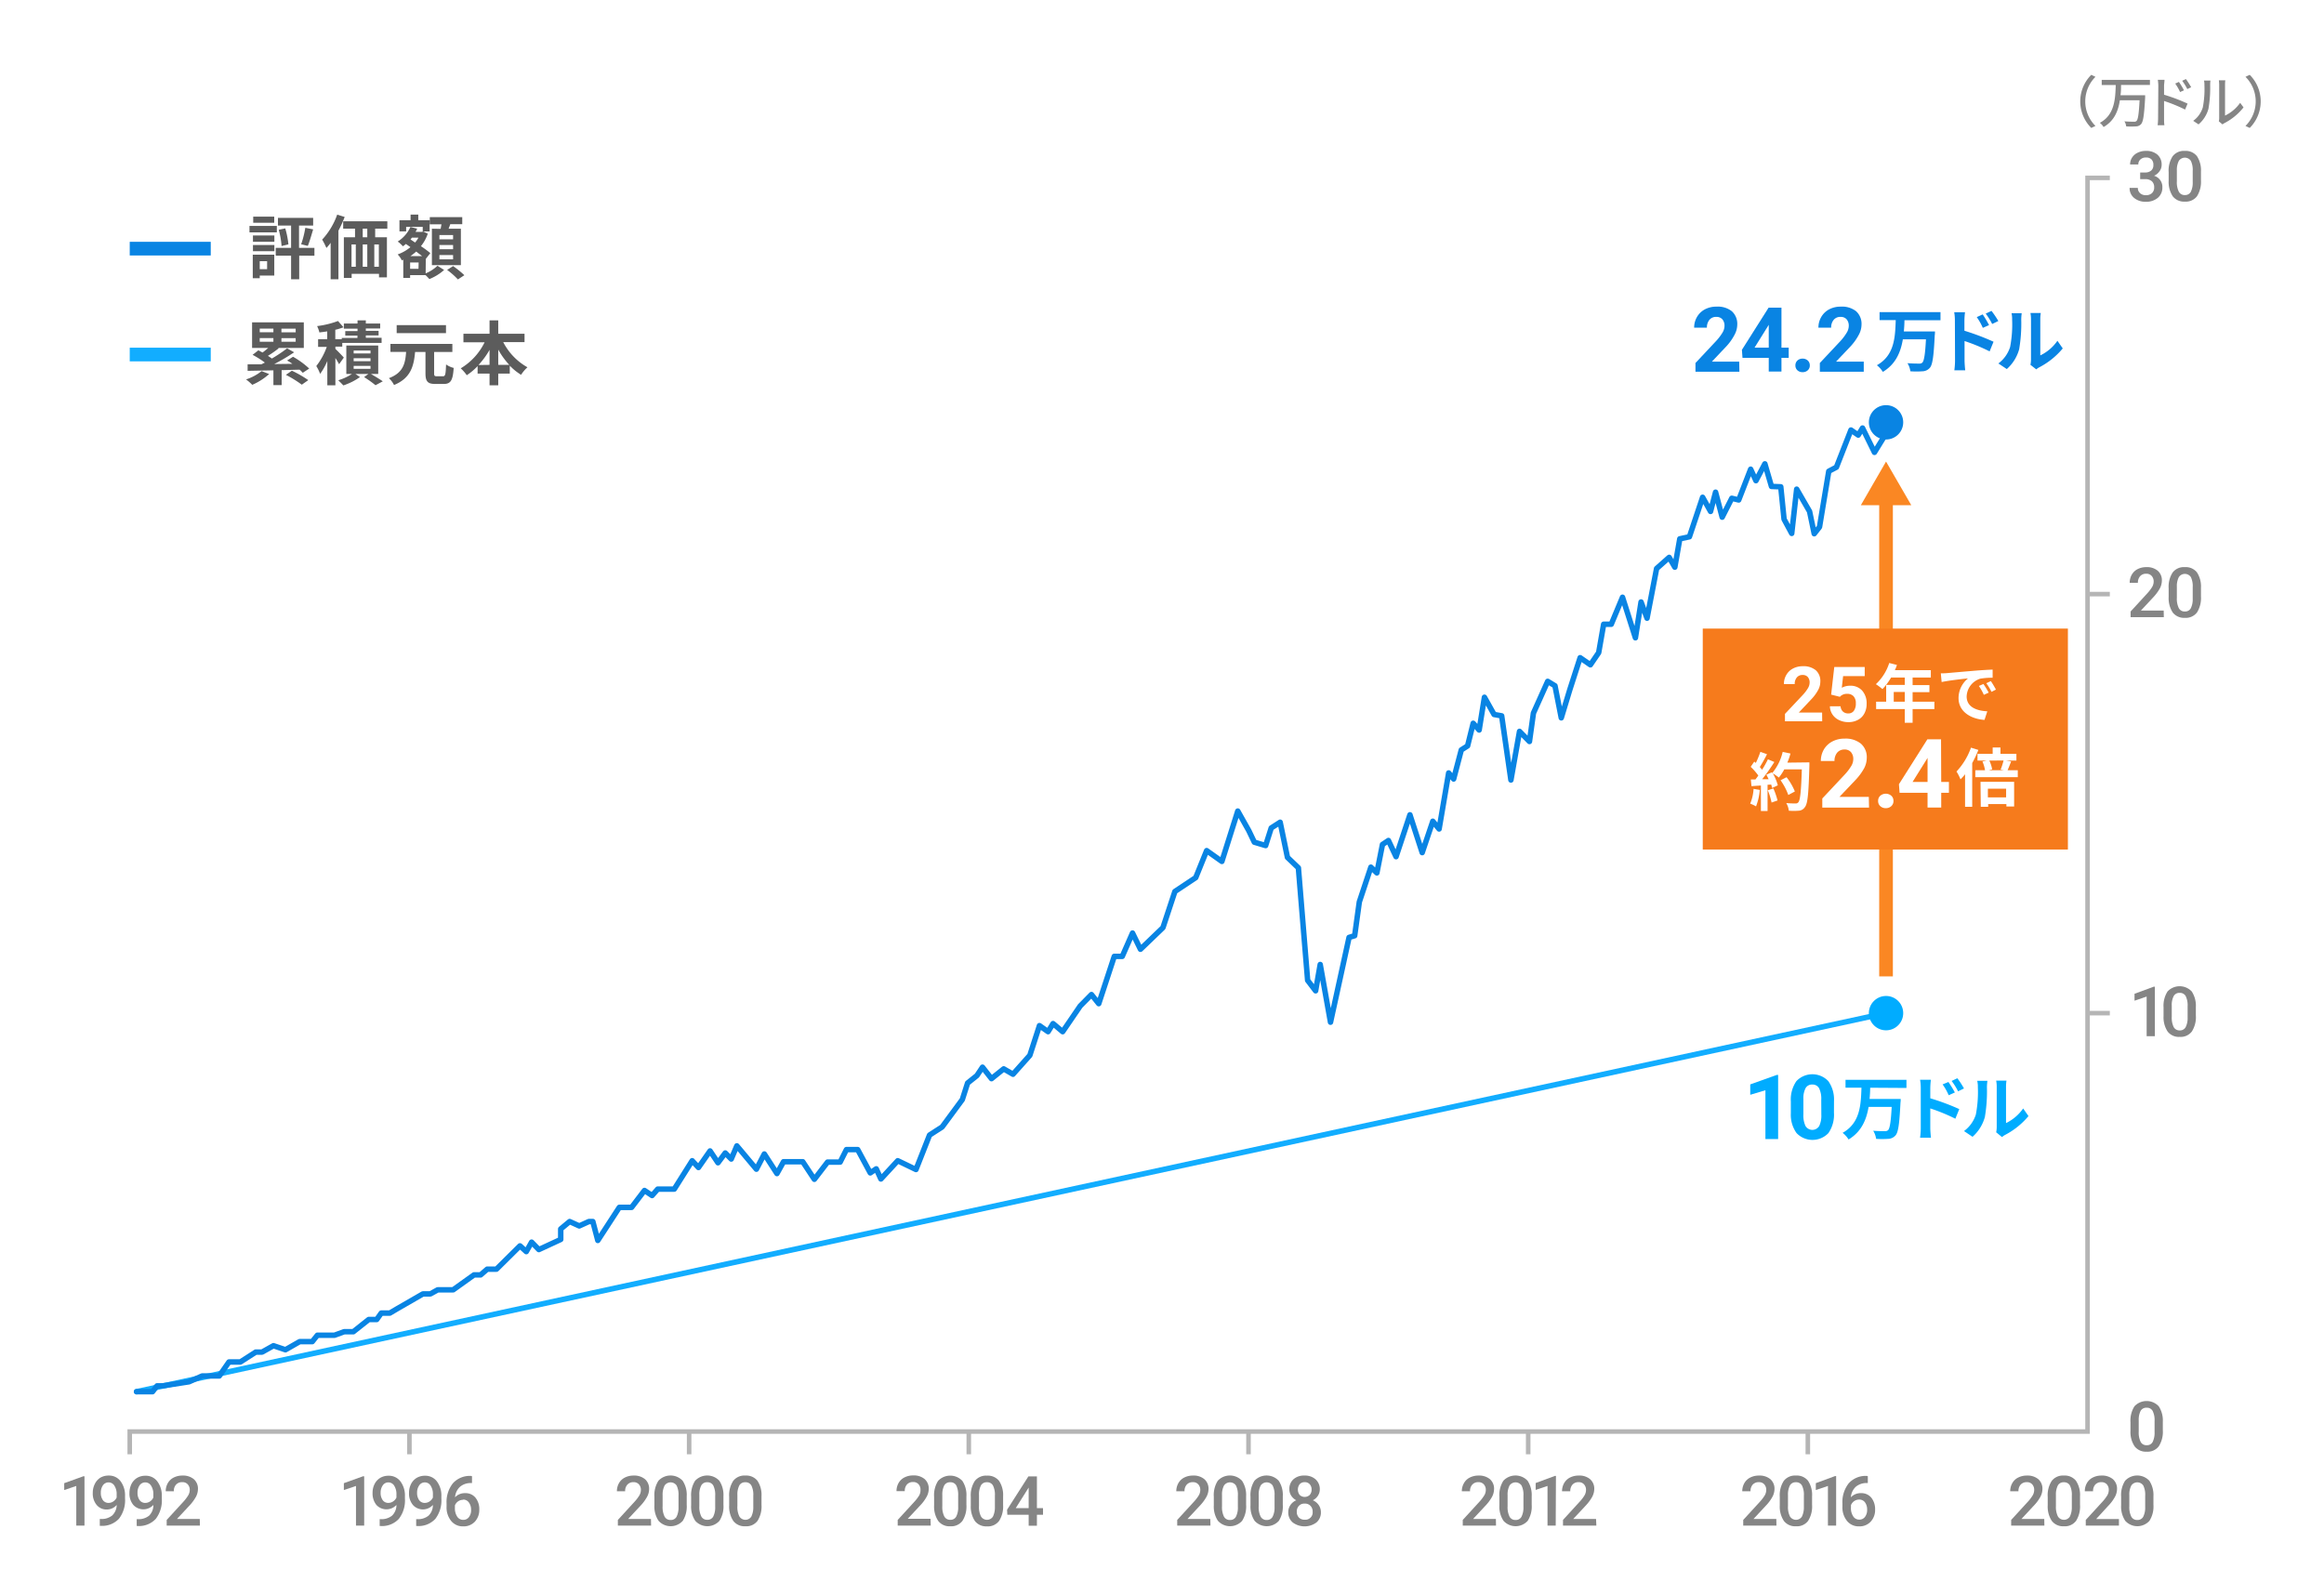 <svg xmlns="http://www.w3.org/2000/svg" viewBox="0 0 510 350"><defs><style>.cls-1{fill:#fff;}.cls-2{fill:#00acff;}.cls-3{fill:#0984e3;}.cls-12,.cls-15,.cls-4,.cls-5,.cls-6,.cls-7,.cls-9{fill:none;}.cls-15,.cls-4{stroke:#12adff;}.cls-4,.cls-5{stroke-linecap:round;stroke-width:1.2px;}.cls-12,.cls-15,.cls-4,.cls-6,.cls-7{stroke-miterlimit:10;}.cls-12,.cls-5{stroke:#0984e3;}.cls-5,.cls-9{stroke-linejoin:round;}.cls-6,.cls-7{stroke:#b5b5b5;}.cls-8{fill:#858585;}.cls-9{stroke:#fa8723;stroke-width:3px;}.cls-10{fill:#fa8723;}.cls-11{fill:#f67b1c;}.cls-12,.cls-15{stroke-width:3px;}.cls-13{opacity:0.8;}.cls-14{fill:#333;}</style></defs><g id="レイヤー_2" data-name="レイヤー 2"><g id="design"><rect class="cls-1" width="510" height="350"/><path class="cls-2" d="M390.21,250h-2.79V239.28l-3.33,1V238l5.82-2.08h.3Z"/><path class="cls-2" d="M402.46,244.22a7.09,7.09,0,0,1-1.21,4.46,4.83,4.83,0,0,1-7,0,6.86,6.86,0,0,1-1.25-4.34v-2.59a7.07,7.07,0,0,1,1.22-4.47,4.82,4.82,0,0,1,7,0,6.92,6.92,0,0,1,1.25,4.34Zm-2.79-2.84a5.13,5.13,0,0,0-.48-2.55,1.63,1.63,0,0,0-1.49-.8,1.59,1.59,0,0,0-1.45.76,4.75,4.75,0,0,0-.5,2.37v3.42a5.44,5.44,0,0,0,.47,2.56,1.76,1.76,0,0,0,3,0,5.24,5.24,0,0,0,.47-2.45Z"/><path class="cls-2" d="M410.41,238.73c0,.81-.06,1.65-.13,2.47h6.83s0,.58-.05.8c-.23,4.67-.49,6.52-1.08,7.18a2.2,2.2,0,0,1-1.63.77,18.88,18.88,0,0,1-2.64,0,4.46,4.46,0,0,0-.64-1.78c1.05.09,2.08.09,2.54.09a1,1,0,0,0,.71-.2c.4-.38.64-1.87.81-5.12h-5.07c-.47,2.81-1.56,5.44-4.39,7.15a5.5,5.5,0,0,0-1.31-1.46c3.91-2.19,4-6.24,4.14-9.91H405V237h13.37v1.78Z"/><path class="cls-2" d="M421.51,238.83a10.49,10.49,0,0,0-.15-1.85h2.37a17.13,17.13,0,0,0-.13,1.85v2.22a50.91,50.91,0,0,1,6.36,2.37l-.86,2.11a40.55,40.55,0,0,0-5.5-2.26v4.3c0,.43.07,1.49.15,2.12h-2.39a16.79,16.79,0,0,0,.15-2.12Zm7.46.95-1.33.6A12.49,12.49,0,0,0,426.3,238l1.28-.53A25.38,25.38,0,0,1,429,239.78Zm2-.88-1.27.62a14.3,14.3,0,0,0-1.42-2.28l1.26-.59A19.45,19.45,0,0,1,431,238.9Z"/><path class="cls-2" d="M433.6,244.61a26.06,26.06,0,0,0,.44-6,5.34,5.34,0,0,0-.14-1.4h2.24a10.9,10.9,0,0,0-.11,1.39,33.67,33.67,0,0,1-.45,6.54,8.92,8.92,0,0,1-2.71,4.36L431,248.24A7.19,7.19,0,0,0,433.6,244.61Zm4.58,2.73v-8.86a7.22,7.22,0,0,0-.12-1.31h2.26a8.72,8.72,0,0,0-.1,1.32v8a9.77,9.77,0,0,0,3.76-3.21l1.17,1.67a16.82,16.82,0,0,1-5.16,4.15,3.5,3.5,0,0,0-.65.46l-1.28-1.05A5.93,5.93,0,0,0,438.18,247.34Z"/><path class="cls-3" d="M381.71,81.58h-9.64V79.67l4.55-4.85A11.42,11.42,0,0,0,378,73a2.91,2.91,0,0,0,.44-1.44,2.14,2.14,0,0,0-.47-1.48,1.71,1.71,0,0,0-1.35-.53,1.85,1.85,0,0,0-1.49.65,2.6,2.6,0,0,0-.55,1.71h-2.8a4.6,4.6,0,0,1,.62-2.34,4.35,4.35,0,0,1,1.73-1.67,5.29,5.29,0,0,1,2.54-.6,5,5,0,0,1,3.37,1,3.71,3.71,0,0,1,1.2,2.95,4.73,4.73,0,0,1-.54,2.12A11.64,11.64,0,0,1,378.86,76l-3.19,3.37h6Z"/><path class="cls-3" d="M390.94,76.29h1.59v2.25h-1.59v3h-2.79v-3h-5.76l-.13-1.76,5.86-9.26h2.82Zm-5.9,0h3.11v-5l-.19.31Z"/><path class="cls-3" d="M394,80.21a1.42,1.42,0,0,1,.45-1.09,1.61,1.61,0,0,1,1.12-.41,1.64,1.64,0,0,1,1.14.41,1.42,1.42,0,0,1,.45,1.09,1.37,1.37,0,0,1-.45,1.06,1.57,1.57,0,0,1-1.14.41,1.59,1.59,0,0,1-1.13-.41A1.39,1.39,0,0,1,394,80.21Z"/><path class="cls-3" d="M409,81.58h-9.64V79.67l4.55-4.85A11.42,11.42,0,0,0,405.27,73a2.91,2.91,0,0,0,.44-1.44,2.14,2.14,0,0,0-.47-1.48,1.71,1.71,0,0,0-1.35-.53,1.85,1.85,0,0,0-1.49.65,2.55,2.55,0,0,0-.55,1.71h-2.8a4.6,4.6,0,0,1,.62-2.34,4.35,4.35,0,0,1,1.73-1.67,5.29,5.29,0,0,1,2.54-.6,5,5,0,0,1,3.37,1,3.71,3.71,0,0,1,1.2,2.95,4.73,4.73,0,0,1-.54,2.12A12,12,0,0,1,406.12,76l-3.2,3.37H409Z"/><path class="cls-3" d="M417.93,70.28c0,.81-.06,1.64-.13,2.46h6.83s0,.58-.05.81c-.23,4.67-.48,6.51-1.08,7.18a2.21,2.21,0,0,1-1.63.76,18.64,18.64,0,0,1-2.64,0,4.46,4.46,0,0,0-.64-1.78c1.05.09,2.08.09,2.54.09a.94.94,0,0,0,.71-.2c.4-.38.64-1.87.81-5.13h-5.07c-.47,2.82-1.56,5.45-4.39,7.15a5.66,5.66,0,0,0-1.31-1.46c3.91-2.19,4-6.23,4.14-9.9h-3.55V68.5h13.37v1.78Z"/><path class="cls-3" d="M429,70.37a10.38,10.38,0,0,0-.15-1.84h2.37a16.76,16.76,0,0,0-.13,1.84v2.22A54.28,54.28,0,0,1,437.48,75l-.86,2.12a40.61,40.61,0,0,0-5.5-2.27v4.31c0,.42.07,1.49.15,2.11h-2.39a16.63,16.63,0,0,0,.15-2.11Zm7.46,1-1.33.59a13,13,0,0,0-1.33-2.36L435.1,69A25.54,25.54,0,0,1,436.49,71.33Zm2-.88-1.28.62a13.87,13.87,0,0,0-1.42-2.28l1.27-.6A20.09,20.09,0,0,1,438.53,70.45Z"/><path class="cls-3" d="M441.12,76.15a26,26,0,0,0,.44-6,5.88,5.88,0,0,0-.13-1.4h2.23a11.3,11.3,0,0,0-.1,1.38,33.54,33.54,0,0,1-.46,6.54A9,9,0,0,1,440.39,81l-1.85-1.23A7.23,7.23,0,0,0,441.12,76.15Zm4.58,2.74V70a7.48,7.48,0,0,0-.12-1.31h2.27a7.14,7.14,0,0,0-.11,1.33V78a9.6,9.6,0,0,0,3.76-3.21l1.17,1.68a16.73,16.73,0,0,1-5.16,4.15,3.13,3.13,0,0,0-.65.45l-1.28-1A5.93,5.93,0,0,0,445.7,78.89Z"/><line class="cls-4" x1="413.89" y1="222.36" x2="29.97" y2="305.44"/><circle class="cls-2" cx="413.89" cy="222.36" r="3.77"/><polyline class="cls-5" points="29.96 305.44 33.47 305.44 34.47 304.16 35.72 304.16 41.48 303.27 44.36 301.99 48.12 301.99 50.25 298.92 52.75 298.92 56.13 296.75 57.51 296.75 60.01 295.35 62.64 296.24 65.77 294.45 68.53 294.45 69.65 293.05 73.41 293.05 75.53 292.28 77.54 292.28 80.92 289.6 82.67 289.6 83.67 288.19 85.55 288.19 87.05 287.3 92.81 283.98 94.44 283.98 96.07 283.08 99.45 283.08 104.02 279.81 105.47 279.81 106.92 278.55 108.95 278.55 114.11 273.44 115.49 274.7 116.66 272.62 118.25 274.25 123.05 272.03 123.05 269.73 125.01 268.1 127.12 269.06 129.23 268.1 130.1 268.1 131.19 272.25 135.91 264.99 138.6 264.99 141.43 261.28 143.1 262.39 144.34 260.98 147.97 260.98 151.9 254.75 153.28 256.24 155.82 252.6 157.56 255.2 159.16 253.05 160.47 254.38 161.7 251.49 165.99 256.61 167.73 253.27 170.5 257.57 171.95 254.97 176.16 254.97 178.71 258.83 181.61 255.05 184.37 255.05 185.75 252.31 188.22 252.31 190.98 257.42 192.29 256.53 193.31 258.76 197.01 254.75 201.01 256.68 203.99 249.12 206.75 247.34 211.18 241.33 212.34 237.7 214.38 236.07 215.61 234.22 217.58 236.74 220.26 234.59 222.3 235.77 226 231.62 228.11 225.1 230 226.43 231.09 224.65 233.2 226.43 237.05 220.79 239.52 218.28 241.12 220.28 244.53 209.9 246.28 209.9 248.53 204.78 250.27 208.34 255.21 203.59 257.83 195.66 262.4 192.62 264.8 186.69 268.14 189.06 271.63 178.01 274.05 182.31 275.26 184.84 277.74 185.58 278.97 181.72 280.93 180.46 282.53 188.17 284.93 190.47 286.96 215.16 288.71 217.46 289.72 211.68 291.98 224.35 296.05 205.74 297.28 205.37 298.3 197.96 300.84 190.32 302.15 191.58 303.38 185.35 304.69 184.47 306.36 188.02 309.41 178.83 312.1 187.13 314.43 180.24 315.81 181.94 317.91 169.64 319 170.97 320.68 164.59 322.06 163.71 323.29 158.74 324.6 160.22 325.76 153.03 327.87 156.81 329.54 157.11 331.57 171.19 333.46 160.52 335.64 162.74 336.51 156.51 339.64 149.54 341.24 150.51 342.62 157.55 344.51 151.32 346.76 144.35 349.01 145.91 350.83 143.24 351.92 137.01 353.59 137.01 356.06 131.08 358.89 139.98 360.13 132.12 361.44 135.68 363.54 124.78 366.3 122.33 367.54 124.48 368.63 118.26 370.74 117.81 373.64 109.14 375.38 112.25 376.48 108.02 377.93 113.51 380.04 109.36 381.56 109.73 384.18 102.98 385.34 105.5 387.3 101.8 388.75 106.76 390.79 106.84 391.51 113.95 393.19 117.07 394.28 107.36 397.11 112.25 398.13 117.14 399.29 115.66 401.32 103.43 403 102.54 406.19 94.38 407.79 95.49 408.73 93.94 411.35 99.28 413.89 95.15"/><circle class="cls-3" cx="413.89" cy="92.69" r="3.77"/><line class="cls-6" x1="458.11" y1="130.39" x2="463" y2="130.39"/><line class="cls-6" x1="458.11" y1="222.36" x2="463" y2="222.36"/><polyline class="cls-7" points="463 39.04 458.11 39.04 458.11 314.19 451.33 314.19 28.47 314.19 28.47 319.18"/><path class="cls-8" d="M474.63,313.9a5.91,5.91,0,0,1-.88,3.52,3.09,3.09,0,0,1-2.66,1.19,3.12,3.12,0,0,1-2.64-1.16,5.64,5.64,0,0,1-.92-3.43v-1.87a5.85,5.85,0,0,1,.88-3.51,3.65,3.65,0,0,1,5.32,0,5.66,5.66,0,0,1,.9,3.4Zm-1.81-2a4.54,4.54,0,0,0-.42-2.23,1.41,1.41,0,0,0-1.32-.71,1.43,1.43,0,0,0-1.31.67,4.28,4.28,0,0,0-.43,2.1v2.46a4.72,4.72,0,0,0,.42,2.26,1.41,1.41,0,0,0,1.33.74,1.4,1.4,0,0,0,1.29-.68,4.48,4.48,0,0,0,.44-2.16Z"/><path class="cls-8" d="M469.66,37.86h1.1a2,2,0,0,0,1.32-.43,1.55,1.55,0,0,0,.48-1.23,1.69,1.69,0,0,0-.4-1.2,1.65,1.65,0,0,0-1.24-.43,1.72,1.72,0,0,0-1.2.42,1.42,1.42,0,0,0-.47,1.1h-1.8a2.72,2.72,0,0,1,.44-1.52,2.91,2.91,0,0,1,1.23-1.06,4,4,0,0,1,1.78-.39,3.71,3.71,0,0,1,2.55.82,2.87,2.87,0,0,1,.92,2.26,2.31,2.31,0,0,1-.46,1.38,3,3,0,0,1-1.2,1,2.53,2.53,0,0,1,1.82,2.52,2.89,2.89,0,0,1-1,2.32,3.88,3.88,0,0,1-2.63.86,3.83,3.83,0,0,1-2.56-.83,2.73,2.73,0,0,1-1-2.22h1.81a1.49,1.49,0,0,0,.48,1.16,1.81,1.81,0,0,0,1.29.45,1.85,1.85,0,0,0,1.32-.45,1.64,1.64,0,0,0,.49-1.29,1.7,1.7,0,0,0-.51-1.32,2.14,2.14,0,0,0-1.5-.46h-1.06Z"/><path class="cls-8" d="M483,39.54a6,6,0,0,1-.87,3.53,3.08,3.08,0,0,1-2.66,1.18,3.15,3.15,0,0,1-2.65-1.15,5.73,5.73,0,0,1-.91-3.43V37.79a5.77,5.77,0,0,1,.88-3.5,3.1,3.1,0,0,1,2.66-1.17,3.15,3.15,0,0,1,2.66,1.14,5.65,5.65,0,0,1,.89,3.41Zm-1.81-2a4.6,4.6,0,0,0-.41-2.24,1.59,1.59,0,0,0-2.63,0,4.27,4.27,0,0,0-.44,2.1V39.8a4.63,4.63,0,0,0,.43,2.27,1.42,1.42,0,0,0,1.33.74,1.41,1.41,0,0,0,1.29-.69,4.45,4.45,0,0,0,.43-2.15Z"/><path class="cls-8" d="M474.85,135.45h-7.29v-1.24l3.61-3.93a9.71,9.71,0,0,0,1.12-1.46,2.36,2.36,0,0,0,.33-1.17,1.78,1.78,0,0,0-.44-1.25,1.5,1.5,0,0,0-1.17-.48,1.72,1.72,0,0,0-1.36.54,2.11,2.11,0,0,0-.49,1.46h-1.8a3.57,3.57,0,0,1,.45-1.78,3.1,3.1,0,0,1,1.28-1.23,4.16,4.16,0,0,1,1.93-.44,3.68,3.68,0,0,1,2.49.79,2.75,2.75,0,0,1,.91,2.2,3.79,3.79,0,0,1-.45,1.7,10.28,10.28,0,0,1-1.5,2L469.82,134h5Z"/><path class="cls-8" d="M483,130.89a6,6,0,0,1-.87,3.53,3.08,3.08,0,0,1-2.66,1.18,3.15,3.15,0,0,1-2.65-1.15,5.73,5.73,0,0,1-.91-3.43v-1.88a5.77,5.77,0,0,1,.88-3.5,3.1,3.1,0,0,1,2.66-1.17,3.15,3.15,0,0,1,2.66,1.14A5.65,5.65,0,0,1,483,129Zm-1.81-2a4.6,4.6,0,0,0-.41-2.24,1.59,1.59,0,0,0-2.63,0,4.27,4.27,0,0,0-.44,2.1v2.45a4.63,4.63,0,0,0,.43,2.27,1.42,1.42,0,0,0,1.33.74,1.41,1.41,0,0,0,1.29-.69,4.45,4.45,0,0,0,.43-2.15Z"/><path class="cls-8" d="M472.88,227.42h-1.8v-8.7l-2.66.91v-1.52l4.23-1.56h.23Z"/><path class="cls-8" d="M481.88,222.86a5.87,5.87,0,0,1-.88,3.53,3.08,3.08,0,0,1-2.66,1.18,3.11,3.11,0,0,1-2.64-1.15,5.68,5.68,0,0,1-.91-3.43v-1.88a5.84,5.84,0,0,1,.87-3.5,3.64,3.64,0,0,1,5.32,0,5.71,5.71,0,0,1,.9,3.41Zm-1.81-2a4.58,4.58,0,0,0-.42-2.24,1.43,1.43,0,0,0-1.32-.71,1.41,1.41,0,0,0-1.3.68,4.16,4.16,0,0,0-.44,2.1v2.45a4.77,4.77,0,0,0,.42,2.27,1.43,1.43,0,0,0,1.33.74,1.41,1.41,0,0,0,1.29-.69,4.43,4.43,0,0,0,.44-2.15Z"/><path class="cls-8" d="M458.93,16.42l.92.44a7.6,7.6,0,0,0,0,10.78l-.92.44a8.23,8.23,0,0,1,0-11.66Z"/><path class="cls-8" d="M465.46,18.64c0,.74,0,1.5-.12,2.26h5.41s0,.36,0,.52c-.21,3.83-.42,5.29-.89,5.82a1.53,1.53,0,0,1-1.15.5,17,17,0,0,1-2.12,0,2.56,2.56,0,0,0-.39-1.11c.87.08,1.73.08,2.06.08a.73.73,0,0,0,.58-.15c.35-.3.53-1.58.69-4.55h-4.33c-.35,2.34-1.23,4.53-3.57,5.87a3.24,3.24,0,0,0-.82-.92c3.26-1.75,3.39-5.26,3.49-8.3h-3.08V17.53H471.8v1.11Z"/><path class="cls-8" d="M473.64,18.88a9,9,0,0,0-.11-1.36H475c0,.4-.1.93-.1,1.36v1.91a38.54,38.54,0,0,1,5.16,1.95l-.54,1.31a34.5,34.5,0,0,0-4.62-1.89c0,1.69,0,3.37,0,3.77s0,1.12.08,1.56h-1.49a13.19,13.19,0,0,0,.1-1.56Zm5.63.94-.85.38a11.57,11.57,0,0,0-1.07-1.86l.81-.36A15.74,15.74,0,0,1,479.27,19.82Zm1.58-.68-.85.41a11.64,11.64,0,0,0-1.12-1.82l.82-.38A19,19,0,0,1,480.85,19.14Z"/><path class="cls-8" d="M483.41,23.54a21.3,21.3,0,0,0,.35-4.86,3.51,3.51,0,0,0-.1-1h1.42a7.46,7.46,0,0,0-.06,1,26.69,26.69,0,0,1-.38,5.21,6.88,6.88,0,0,1-2.17,3.41l-1.17-.78A5.68,5.68,0,0,0,483.41,23.54ZM487,25.85V18.63a9.66,9.66,0,0,0-.07-1h1.41a8.1,8.1,0,0,0-.06,1v6.74a8.65,8.65,0,0,0,3.32-2.8l.74,1A12.78,12.78,0,0,1,488.19,27a4.49,4.49,0,0,0-.47.3l-.8-.67A3.34,3.34,0,0,0,487,25.85Z"/><path class="cls-8" d="M493.7,28.08l-.93-.44a7.6,7.6,0,0,0,0-10.78l.93-.44a8.26,8.26,0,0,1,0,11.66Z"/><path class="cls-8" d="M448.64,334.83h-7.29v-1.24l3.61-3.94a8.91,8.91,0,0,0,1.11-1.45,2.36,2.36,0,0,0,.33-1.17,1.76,1.76,0,0,0-.43-1.25,1.5,1.5,0,0,0-1.17-.48,1.76,1.76,0,0,0-1.37.54,2.09,2.09,0,0,0-.48,1.46h-1.81a3.54,3.54,0,0,1,.45-1.78,3.06,3.06,0,0,1,1.29-1.23,4.13,4.13,0,0,1,1.93-.44,3.67,3.67,0,0,1,2.49.79,2.75,2.75,0,0,1,.91,2.19,3.66,3.66,0,0,1-.46,1.7,9,9,0,0,1-1.5,2l-2.64,2.84h5Z"/><path class="cls-8" d="M456.46,330.27a5.91,5.91,0,0,1-.87,3.52,3.06,3.06,0,0,1-2.66,1.19,3.13,3.13,0,0,1-2.65-1.16,5.69,5.69,0,0,1-.91-3.42v-1.88a5.75,5.75,0,0,1,.88-3.5,3.1,3.1,0,0,1,2.66-1.17,3.15,3.15,0,0,1,2.66,1.14,5.62,5.62,0,0,1,.89,3.41Zm-1.8-2a4.55,4.55,0,0,0-.42-2.24,1.43,1.43,0,0,0-1.33-.71,1.42,1.42,0,0,0-1.3.67,4.28,4.28,0,0,0-.44,2.11v2.45a4.71,4.71,0,0,0,.43,2.26,1.55,1.55,0,0,0,2.62.06,4.6,4.6,0,0,0,.44-2.16Z"/><path class="cls-8" d="M465,334.83h-7.28v-1.24l3.61-3.94a8.91,8.91,0,0,0,1.11-1.45,2.36,2.36,0,0,0,.33-1.17,1.76,1.76,0,0,0-.43-1.25,1.51,1.51,0,0,0-1.18-.48,1.75,1.75,0,0,0-1.36.54,2.09,2.09,0,0,0-.48,1.46h-1.81a3.54,3.54,0,0,1,.45-1.78,3.06,3.06,0,0,1,1.29-1.23,4.13,4.13,0,0,1,1.93-.44,3.67,3.67,0,0,1,2.49.79,2.75,2.75,0,0,1,.91,2.19,3.66,3.66,0,0,1-.46,1.7,9,9,0,0,1-1.5,2L460,333.39h5Z"/><path class="cls-8" d="M472.57,330.27a5.84,5.84,0,0,1-.88,3.52,3.58,3.58,0,0,1-5.3,0,5.63,5.63,0,0,1-.91-3.42v-1.88a5.82,5.82,0,0,1,.87-3.5,3.64,3.64,0,0,1,5.32,0,5.69,5.69,0,0,1,.9,3.41Zm-1.81-2a4.55,4.55,0,0,0-.42-2.24,1.59,1.59,0,0,0-2.62,0,4.18,4.18,0,0,0-.44,2.11v2.45a4.72,4.72,0,0,0,.42,2.26,1.42,1.42,0,0,0,1.33.75,1.41,1.41,0,0,0,1.29-.69,4.48,4.48,0,0,0,.44-2.16Z"/><path class="cls-8" d="M389.84,334.83h-7.29v-1.24l3.61-3.94a8.91,8.91,0,0,0,1.11-1.45,2.36,2.36,0,0,0,.33-1.17,1.76,1.76,0,0,0-.43-1.25,1.5,1.5,0,0,0-1.17-.48,1.76,1.76,0,0,0-1.37.54,2.09,2.09,0,0,0-.48,1.46h-1.81a3.54,3.54,0,0,1,.45-1.78,3.06,3.06,0,0,1,1.29-1.23,4.13,4.13,0,0,1,1.93-.44,3.67,3.67,0,0,1,2.49.79,2.75,2.75,0,0,1,.91,2.19,3.66,3.66,0,0,1-.46,1.7,9,9,0,0,1-1.5,2l-2.64,2.84h5Z"/><path class="cls-8" d="M397.66,330.27a5.91,5.91,0,0,1-.87,3.52,3.06,3.06,0,0,1-2.66,1.19,3.13,3.13,0,0,1-2.65-1.16,5.69,5.69,0,0,1-.91-3.42v-1.88a5.75,5.75,0,0,1,.88-3.5,3.1,3.1,0,0,1,2.66-1.17,3.15,3.15,0,0,1,2.66,1.14,5.62,5.62,0,0,1,.89,3.41Zm-1.8-2a4.55,4.55,0,0,0-.42-2.24,1.43,1.43,0,0,0-1.33-.71,1.42,1.42,0,0,0-1.3.67,4.28,4.28,0,0,0-.44,2.11v2.45a4.59,4.59,0,0,0,.43,2.26,1.55,1.55,0,0,0,2.62.06,4.6,4.6,0,0,0,.44-2.16Z"/><path class="cls-8" d="M402.94,334.83h-1.8v-8.7l-2.66.9v-1.51l4.23-1.56h.23Z"/><path class="cls-8" d="M409.89,324v1.49h-.22a3.64,3.64,0,0,0-2.43.83,3.51,3.51,0,0,0-1.07,2.3,2.93,2.93,0,0,1,2.22-.91,2.8,2.8,0,0,1,2.27,1,4,4,0,0,1,.83,2.61,3.73,3.73,0,0,1-1,2.68,3.33,3.33,0,0,1-2.54,1,3.26,3.26,0,0,1-2.63-1.2,4.67,4.67,0,0,1-1-3.14V330a6.6,6.6,0,0,1,1.39-4.46,5,5,0,0,1,4-1.61ZM408,329.12a1.93,1.93,0,0,0-1.81,1.23v.55a3.2,3.2,0,0,0,.5,1.91,1.54,1.54,0,0,0,1.31.71,1.52,1.52,0,0,0,1.27-.6,2.47,2.47,0,0,0,.47-1.59,2.62,2.62,0,0,0-.47-1.6A1.52,1.52,0,0,0,408,329.12Z"/><path class="cls-8" d="M328.3,334.83H321v-1.24l3.61-3.94a8.91,8.91,0,0,0,1.11-1.45,2.28,2.28,0,0,0,.34-1.17,1.76,1.76,0,0,0-.44-1.25,1.5,1.5,0,0,0-1.17-.48,1.72,1.72,0,0,0-1.36.54,2,2,0,0,0-.49,1.46H320.8a3.45,3.45,0,0,1,.46-1.78,3,3,0,0,1,1.28-1.23,4.13,4.13,0,0,1,1.93-.44,3.67,3.67,0,0,1,2.49.79,2.75,2.75,0,0,1,.91,2.19,3.76,3.76,0,0,1-.45,1.7,9.72,9.72,0,0,1-1.5,2l-2.65,2.84h5Z"/><path class="cls-8" d="M336.13,330.27a5.84,5.84,0,0,1-.88,3.52,3.58,3.58,0,0,1-5.3,0,5.56,5.56,0,0,1-.91-3.42v-1.88a5.82,5.82,0,0,1,.87-3.5,3.64,3.64,0,0,1,5.32,0,5.69,5.69,0,0,1,.9,3.41Zm-1.81-2a4.55,4.55,0,0,0-.42-2.24,1.6,1.6,0,0,0-2.63,0,4.3,4.3,0,0,0-.43,2.11v2.45a4.72,4.72,0,0,0,.42,2.26,1.42,1.42,0,0,0,1.33.75,1.41,1.41,0,0,0,1.29-.69,4.48,4.48,0,0,0,.44-2.16Z"/><path class="cls-8" d="M341.4,334.83h-1.8v-8.7L337,327v-1.51l4.22-1.56h.23Z"/><path class="cls-8" d="M350.32,334.83H343v-1.24l3.6-3.94a8.52,8.52,0,0,0,1.12-1.45,2.36,2.36,0,0,0,.33-1.17,1.76,1.76,0,0,0-.44-1.25,1.5,1.5,0,0,0-1.17-.48,1.73,1.73,0,0,0-1.36.54,2.09,2.09,0,0,0-.48,1.46h-1.81a3.54,3.54,0,0,1,.45-1.78,3.1,3.1,0,0,1,1.28-1.23,4.17,4.17,0,0,1,1.94-.44,3.62,3.62,0,0,1,2.48.79,2.75,2.75,0,0,1,.92,2.19,3.78,3.78,0,0,1-.46,1.7,9.72,9.72,0,0,1-1.5,2l-2.65,2.84h5Z"/><path class="cls-8" d="M265.63,334.83h-7.29v-1.24l3.61-3.94a9.08,9.08,0,0,0,1.12-1.45,2.36,2.36,0,0,0,.33-1.17,1.76,1.76,0,0,0-.44-1.25,1.5,1.5,0,0,0-1.17-.48,1.72,1.72,0,0,0-1.36.54,2.09,2.09,0,0,0-.49,1.46h-1.8a3.54,3.54,0,0,1,.45-1.78,3.1,3.1,0,0,1,1.28-1.23,4.16,4.16,0,0,1,1.93-.44,3.63,3.63,0,0,1,2.49.79,2.75,2.75,0,0,1,.92,2.19,3.78,3.78,0,0,1-.46,1.7,9.72,9.72,0,0,1-1.5,2l-2.65,2.84h5Z"/><path class="cls-8" d="M273.46,330.27a5.84,5.84,0,0,1-.88,3.52,3.58,3.58,0,0,1-5.3,0,5.63,5.63,0,0,1-.91-3.42v-1.88a5.82,5.82,0,0,1,.87-3.5,3.64,3.64,0,0,1,5.32,0,5.69,5.69,0,0,1,.9,3.41Zm-1.81-2a4.55,4.55,0,0,0-.42-2.24,1.59,1.59,0,0,0-2.62,0,4.18,4.18,0,0,0-.44,2.11v2.45a4.72,4.72,0,0,0,.42,2.26,1.42,1.42,0,0,0,1.33.75,1.41,1.41,0,0,0,1.29-.69,4.48,4.48,0,0,0,.44-2.16Z"/><path class="cls-8" d="M281.51,330.27a5.91,5.91,0,0,1-.87,3.52,3.59,3.59,0,0,1-5.31,0,5.63,5.63,0,0,1-.91-3.42v-1.88a5.82,5.82,0,0,1,.87-3.5,3.64,3.64,0,0,1,5.32,0,5.62,5.62,0,0,1,.9,3.41Zm-1.81-2a4.55,4.55,0,0,0-.42-2.24,1.59,1.59,0,0,0-2.62,0,4.18,4.18,0,0,0-.44,2.11v2.45a4.72,4.72,0,0,0,.42,2.26,1.44,1.44,0,0,0,1.34.75,1.39,1.39,0,0,0,1.28-.69,4.36,4.36,0,0,0,.44-2.16Z"/><path class="cls-8" d="M289.63,326.85a2.52,2.52,0,0,1-.41,1.42,2.81,2.81,0,0,1-1.12,1,3.06,3.06,0,0,1,1.31,1.08,2.77,2.77,0,0,1,.46,1.55,2.84,2.84,0,0,1-1,2.26,4.38,4.38,0,0,1-5.16,0,2.82,2.82,0,0,1-1-2.26,2.72,2.72,0,0,1,.46-1.56,3,3,0,0,1,1.29-1.07,2.82,2.82,0,0,1-1.1-1,2.52,2.52,0,0,1-.41-1.42,2.8,2.8,0,0,1,.9-2.19,3.43,3.43,0,0,1,2.41-.81,3.49,3.49,0,0,1,2.42.81A2.83,2.83,0,0,1,289.63,326.85Zm-1.57,4.94a1.78,1.78,0,0,0-.48-1.3,1.68,1.68,0,0,0-1.27-.49,1.64,1.64,0,0,0-1.26.49,1.76,1.76,0,0,0-.47,1.3,1.74,1.74,0,0,0,.46,1.27,1.7,1.7,0,0,0,1.28.48,1.6,1.6,0,0,0,1.74-1.75Zm-.23-4.87a1.68,1.68,0,0,0-.41-1.16,1.38,1.38,0,0,0-1.1-.46,1.44,1.44,0,0,0-1.1.44,1.94,1.94,0,0,0,0,2.37,1.61,1.61,0,0,0,2.19,0A1.7,1.7,0,0,0,287.83,326.92Z"/><path class="cls-8" d="M204.25,334.83H197v-1.24l3.61-3.94a8.91,8.91,0,0,0,1.11-1.45A2.36,2.36,0,0,0,202,327a1.76,1.76,0,0,0-.43-1.25,1.52,1.52,0,0,0-1.18-.48,1.73,1.73,0,0,0-1.36.54,2.09,2.09,0,0,0-.48,1.46h-1.81a3.54,3.54,0,0,1,.45-1.78,3.06,3.06,0,0,1,1.29-1.23,4.13,4.13,0,0,1,1.93-.44,3.67,3.67,0,0,1,2.49.79,2.75,2.75,0,0,1,.91,2.19,3.66,3.66,0,0,1-.46,1.7,9,9,0,0,1-1.5,2l-2.65,2.84h5Z"/><path class="cls-8" d="M212.08,330.27a5.91,5.91,0,0,1-.87,3.52,3.08,3.08,0,0,1-2.66,1.19,3.11,3.11,0,0,1-2.65-1.16,5.69,5.69,0,0,1-.91-3.42v-1.88a5.82,5.82,0,0,1,.87-3.5,3.65,3.65,0,0,1,5.33,0,5.62,5.62,0,0,1,.89,3.41Zm-1.81-2a4.69,4.69,0,0,0-.41-2.24,1.43,1.43,0,0,0-1.33-.71,1.42,1.42,0,0,0-1.3.67,4.28,4.28,0,0,0-.44,2.11v2.45a4.59,4.59,0,0,0,.43,2.26,1.41,1.41,0,0,0,1.33.75,1.38,1.38,0,0,0,1.28-.69,4.36,4.36,0,0,0,.44-2.16Z"/><path class="cls-8" d="M220.13,330.27a5.91,5.91,0,0,1-.87,3.52A3.06,3.06,0,0,1,216.6,335a3.13,3.13,0,0,1-2.65-1.16,5.69,5.69,0,0,1-.91-3.42v-1.88a5.75,5.75,0,0,1,.88-3.5,3.1,3.1,0,0,1,2.66-1.17,3.15,3.15,0,0,1,2.66,1.14,5.62,5.62,0,0,1,.89,3.41Zm-1.8-2a4.55,4.55,0,0,0-.42-2.24,1.43,1.43,0,0,0-1.33-.71,1.42,1.42,0,0,0-1.3.67,4.28,4.28,0,0,0-.44,2.11v2.45a4.59,4.59,0,0,0,.43,2.26,1.55,1.55,0,0,0,2.62.06,4.6,4.6,0,0,0,.44-2.16Z"/><path class="cls-8" d="M227.55,331h1.34v1.45h-1.34v2.41h-1.81v-2.41h-4.68l-.06-1.1,4.68-7.32h1.87Zm-4.65,0h2.84v-4.52l-.14.23Z"/><path class="cls-8" d="M142.88,334.83h-7.29v-1.24l3.61-3.94a8.91,8.91,0,0,0,1.11-1.45,2.36,2.36,0,0,0,.33-1.17,1.76,1.76,0,0,0-.43-1.25,1.5,1.5,0,0,0-1.17-.48,1.72,1.72,0,0,0-1.36.54,2,2,0,0,0-.49,1.46h-1.81a3.54,3.54,0,0,1,.45-1.78,3.06,3.06,0,0,1,1.29-1.23,4.13,4.13,0,0,1,1.93-.44,3.67,3.67,0,0,1,2.49.79,2.75,2.75,0,0,1,.91,2.19,3.66,3.66,0,0,1-.46,1.7,9.28,9.28,0,0,1-1.49,2l-2.65,2.84h5Z"/><path class="cls-8" d="M150.7,330.27a5.91,5.91,0,0,1-.87,3.52,3.58,3.58,0,0,1-5.3,0,5.62,5.62,0,0,1-.92-3.42v-1.88a5.82,5.82,0,0,1,.88-3.5,3.64,3.64,0,0,1,5.32,0,5.62,5.62,0,0,1,.89,3.41Zm-1.8-2a4.55,4.55,0,0,0-.42-2.24,1.6,1.6,0,0,0-2.63,0,4.4,4.4,0,0,0-.44,2.11v2.45a4.71,4.71,0,0,0,.43,2.26,1.42,1.42,0,0,0,1.33.75,1.41,1.41,0,0,0,1.29-.69,4.48,4.48,0,0,0,.44-2.16Z"/><path class="cls-8" d="M158.76,330.27a5.84,5.84,0,0,1-.88,3.52,3.58,3.58,0,0,1-5.3,0,5.56,5.56,0,0,1-.91-3.42v-1.88a5.82,5.82,0,0,1,.87-3.5,3.64,3.64,0,0,1,5.32,0,5.69,5.69,0,0,1,.9,3.41Zm-1.81-2a4.55,4.55,0,0,0-.42-2.24,1.43,1.43,0,0,0-1.32-.71,1.41,1.41,0,0,0-1.3.67,4.18,4.18,0,0,0-.44,2.11v2.45a4.72,4.72,0,0,0,.42,2.26,1.42,1.42,0,0,0,1.33.75,1.41,1.41,0,0,0,1.29-.69,4.48,4.48,0,0,0,.44-2.16Z"/><path class="cls-8" d="M167.11,330.27a5.91,5.91,0,0,1-.87,3.52,3.06,3.06,0,0,1-2.66,1.19,3.13,3.13,0,0,1-2.65-1.16,5.69,5.69,0,0,1-.91-3.42v-1.88a5.75,5.75,0,0,1,.88-3.5,3.1,3.1,0,0,1,2.66-1.17,3.15,3.15,0,0,1,2.66,1.14,5.62,5.62,0,0,1,.89,3.41Zm-1.8-2a4.55,4.55,0,0,0-.42-2.24,1.43,1.43,0,0,0-1.33-.71,1.42,1.42,0,0,0-1.3.67,4.28,4.28,0,0,0-.44,2.11v2.45a4.59,4.59,0,0,0,.43,2.26,1.55,1.55,0,0,0,2.62.06,4.6,4.6,0,0,0,.44-2.16Z"/><path class="cls-8" d="M79.92,334.83h-1.8v-8.7l-2.66.9v-1.51L79.69,324h.23Z"/><path class="cls-8" d="M87,330.3a3,3,0,0,1-4.4,0,4,4,0,0,1-.84-2.63,4.25,4.25,0,0,1,.43-1.94,3.31,3.31,0,0,1,1.23-1.36,3.48,3.48,0,0,1,1.84-.48,3.15,3.15,0,0,1,2.6,1.22,5.13,5.13,0,0,1,1,3.27v.5a6.61,6.61,0,0,1-1.33,4.47,5,5,0,0,1-4,1.57h-.21v-1.5h.26a3.66,3.66,0,0,0,2.45-.77A3.22,3.22,0,0,0,87,330.3Zm-1.74-.45a1.83,1.83,0,0,0,1-.32,2,2,0,0,0,.74-.86V328a3.43,3.43,0,0,0-.49-1.92,1.49,1.49,0,0,0-1.28-.73A1.45,1.45,0,0,0,84,326a2.71,2.71,0,0,0-.47,1.63,2.68,2.68,0,0,0,.47,1.64A1.48,1.48,0,0,0,85.24,329.85Z"/><path class="cls-8" d="M95,330.3a2.95,2.95,0,0,1-4.39,0,3.9,3.9,0,0,1-.85-2.63,4.25,4.25,0,0,1,.43-1.94,3.31,3.31,0,0,1,1.23-1.36,3.48,3.48,0,0,1,1.84-.48,3.15,3.15,0,0,1,2.6,1.22,5.13,5.13,0,0,1,1,3.27v.5a6.66,6.66,0,0,1-1.32,4.47,5,5,0,0,1-4,1.57h-.21v-1.5h.26a3.65,3.65,0,0,0,2.45-.77A3.22,3.22,0,0,0,95,330.3Zm-1.74-.45a1.81,1.81,0,0,0,1-.32,2,2,0,0,0,.74-.86V328a3.35,3.35,0,0,0-.49-1.92,1.47,1.47,0,0,0-1.27-.73A1.45,1.45,0,0,0,92,326a2.71,2.71,0,0,0-.47,1.63,2.68,2.68,0,0,0,.47,1.64A1.49,1.49,0,0,0,93.29,329.85Z"/><path class="cls-8" d="M103.58,324v1.49h-.22a3.6,3.6,0,0,0-2.42.83,3.48,3.48,0,0,0-1.08,2.3,2.93,2.93,0,0,1,2.22-.91,2.8,2.8,0,0,1,2.27,1,4,4,0,0,1,.83,2.61,3.77,3.77,0,0,1-1,2.68,3.37,3.37,0,0,1-2.55,1,3.27,3.27,0,0,1-2.63-1.2,4.67,4.67,0,0,1-1-3.14V330a6.6,6.6,0,0,1,1.39-4.46,5,5,0,0,1,4-1.61Zm-1.94,5.17a1.93,1.93,0,0,0-1.81,1.23v.55a3.28,3.28,0,0,0,.5,1.91,1.54,1.54,0,0,0,1.31.71,1.52,1.52,0,0,0,1.27-.6,2.47,2.47,0,0,0,.47-1.59,2.62,2.62,0,0,0-.47-1.6A1.52,1.52,0,0,0,101.64,329.12Z"/><path class="cls-8" d="M18.54,334.83h-1.8v-8.7l-2.65.9v-1.51L18.31,324h.23Z"/><path class="cls-8" d="M25.61,330.3a2.85,2.85,0,0,1-2.12,1,2.81,2.81,0,0,1-2.28-1,3.9,3.9,0,0,1-.85-2.63,4.25,4.25,0,0,1,.43-1.94A3.31,3.31,0,0,1,22,324.33a3.51,3.51,0,0,1,1.84-.48,3.13,3.13,0,0,1,2.6,1.22,5.13,5.13,0,0,1,1,3.27v.5a6.66,6.66,0,0,1-1.32,4.47,5,5,0,0,1-4,1.57h-.22v-1.5h.26a3.67,3.67,0,0,0,2.46-.77A3.22,3.22,0,0,0,25.61,330.3Zm-1.75-.45a1.79,1.79,0,0,0,1-.32,2,2,0,0,0,.74-.86V328a3.35,3.35,0,0,0-.49-1.92,1.5,1.5,0,0,0-2.52-.09,2.71,2.71,0,0,0-.46,1.63,2.68,2.68,0,0,0,.46,1.64A1.49,1.49,0,0,0,23.86,329.85Z"/><path class="cls-8" d="M33.66,330.3a3,3,0,0,1-4.4,0,3.9,3.9,0,0,1-.85-2.63,4.39,4.39,0,0,1,.43-1.94,3.31,3.31,0,0,1,1.23-1.36,3.52,3.52,0,0,1,1.85-.48,3.13,3.13,0,0,1,2.59,1.22,5.13,5.13,0,0,1,1,3.27v.5a6.66,6.66,0,0,1-1.32,4.47,5,5,0,0,1-3.95,1.57H30v-1.5h.26a3.67,3.67,0,0,0,2.46-.77A3.22,3.22,0,0,0,33.66,330.3Zm-1.74-.45a1.83,1.83,0,0,0,1-.32,2,2,0,0,0,.73-.86V328a3.35,3.35,0,0,0-.49-1.92,1.5,1.5,0,0,0-2.52-.09,2.71,2.71,0,0,0-.46,1.63,2.62,2.62,0,0,0,.47,1.64A1.48,1.48,0,0,0,31.92,329.85Z"/><path class="cls-8" d="M43.87,334.83H36.58v-1.24l3.61-3.94a8.91,8.91,0,0,0,1.11-1.45,2.38,2.38,0,0,0,.34-1.17,1.76,1.76,0,0,0-.44-1.25A1.5,1.5,0,0,0,40,325.3a1.72,1.72,0,0,0-1.36.54,2,2,0,0,0-.49,1.46H36.37a3.54,3.54,0,0,1,.45-1.78,3.06,3.06,0,0,1,1.29-1.23,4.13,4.13,0,0,1,1.93-.44,3.67,3.67,0,0,1,2.49.79,2.75,2.75,0,0,1,.91,2.19,3.76,3.76,0,0,1-.45,1.7,9.72,9.72,0,0,1-1.5,2l-2.65,2.84h5Z"/><line class="cls-6" x1="396.73" y1="314.19" x2="396.73" y2="319.18"/><line class="cls-6" x1="335.36" y1="314.19" x2="335.36" y2="319.18"/><line class="cls-6" x1="273.98" y1="314.19" x2="273.98" y2="319.18"/><line class="cls-6" x1="212.6" y1="314.19" x2="212.6" y2="319.18"/><line class="cls-6" x1="151.23" y1="314.19" x2="151.23" y2="319.18"/><line class="cls-6" x1="89.85" y1="314.19" x2="89.85" y2="319.18"/><line class="cls-9" x1="413.89" y1="109.26" x2="413.89" y2="214.29"/><polygon class="cls-10" points="408.36 110.88 413.89 101.3 419.43 110.88 408.36 110.88"/><rect class="cls-11" x="373.67" y="137.96" width="80.13" height="48.49"/><path class="cls-1" d="M399.88,158.3h-8.17v-1.62l3.86-4.1a8.9,8.9,0,0,0,1.17-1.52,2.46,2.46,0,0,0,.38-1.22,1.81,1.81,0,0,0-.4-1.25,1.45,1.45,0,0,0-1.14-.45,1.56,1.56,0,0,0-1.27.55,2.17,2.17,0,0,0-.46,1.45h-2.37a3.86,3.86,0,0,1,.52-2,3.61,3.61,0,0,1,1.46-1.41,4.5,4.5,0,0,1,2.16-.51,4.19,4.19,0,0,1,2.85.88,3.13,3.13,0,0,1,1,2.5,3.94,3.94,0,0,1-.46,1.8,9.49,9.49,0,0,1-1.57,2.13l-2.7,2.86h5.12Z"/><path class="cls-1" d="M401.84,152.45l.69-6.06h6.68v2h-4.74l-.29,2.56a3.72,3.72,0,0,1,1.79-.45,3.43,3.43,0,0,1,2.66,1.05,4.18,4.18,0,0,1,1,2.95,4.28,4.28,0,0,1-.49,2.07,3.37,3.37,0,0,1-1.39,1.41,4.33,4.33,0,0,1-2.15.51,4.64,4.64,0,0,1-2-.44,3.53,3.53,0,0,1-1.46-1.23,3.32,3.32,0,0,1-.57-1.81h2.34a1.75,1.75,0,0,0,.52,1.16,1.69,1.69,0,0,0,1.17.41,1.44,1.44,0,0,0,1.23-.58,2.64,2.64,0,0,0,.43-1.63,2.22,2.22,0,0,0-.49-1.55,1.85,1.85,0,0,0-1.42-.54,2.09,2.09,0,0,0-1.37.44l-.22.21Z"/><path class="cls-1" d="M424.5,155.63h-4.78v3H418v-3h-6.29V154h2.21v-3.68H418V148.7h-3a13.23,13.23,0,0,1-1.9,2.54,14.61,14.61,0,0,0-1.44-1.08,10.82,10.82,0,0,0,2.93-4.65l1.69.43a8.62,8.62,0,0,1-.46,1.15h7.9v1.61h-4v1.66h3.69v1.55h-3.69V154h4.78ZM418,154v-2.13h-2.42V154Z"/><path class="cls-1" d="M427.28,147.73c1.18-.1,3.48-.31,6-.52,1.44-.12,3-.21,4-.25v1.79a15.27,15.27,0,0,0-2.7.2,4.24,4.24,0,0,0-3,3.91c0,2.31,2.15,3.13,4.53,3.26L435.5,158c-2.93-.19-5.7-1.76-5.7-4.79a5.59,5.59,0,0,1,2.08-4.32c-1.31.14-4.16.45-5.79.8l-.18-1.92C426.47,147.79,427,147.76,427.28,147.73Zm9.13,4.29-1.06.48a11.35,11.35,0,0,0-1.09-1.95l1-.43A18.19,18.19,0,0,1,436.41,152Zm1.62-.68-1,.5a12.79,12.79,0,0,0-1.14-1.89l1-.47A19.47,19.47,0,0,1,438,151.34Z"/><path class="cls-1" d="M386.19,173.37a13.07,13.07,0,0,1-.83,3.61,7.94,7.94,0,0,0-1.28-.6,10,10,0,0,0,.74-3.24Zm10.88-6.05s0,.56,0,.77c-.18,6.12-.37,8.33-1,9.07a1.72,1.72,0,0,1-1.34.77,13.6,13.6,0,0,1-2.18,0,4,4,0,0,0-.56-1.68,20.06,20.06,0,0,0,2.05.09.7.7,0,0,0,.59-.24c.42-.43.63-2.47.78-7.24h-3.85a11.24,11.24,0,0,1-1.19,1.8,10.76,10.76,0,0,0-1.32-.92,10.94,10.94,0,0,1,1.09,2.62l-1.25.58c-.05-.22-.12-.47-.2-.75l-.8.05V178h-1.46V172.4l-2.07.14-.14-1.46,1,0c.21-.27.44-.56.64-.87a13.28,13.28,0,0,0-1.67-1.91l.78-1.15.34.3a19,19,0,0,0,1-2.44l1.46.52c-.5,1-1.07,2-1.58,2.82a7.62,7.62,0,0,1,.49.59,21.13,21.13,0,0,0,1.29-2.29l1.41.59a43.59,43.59,0,0,1-2.67,3.78l1.41,0c-.15-.34-.32-.67-.49-1l1.18-.51.1.16a11.17,11.17,0,0,0,2.3-4.65l1.71.36a14.73,14.73,0,0,1-.69,2Zm-7.9,5.73a16.21,16.21,0,0,1,.91,2.63l-1.31.46a15.12,15.12,0,0,0-.83-2.7Zm3.27,1.43a13.16,13.16,0,0,0-1.7-3.23l1.32-.67a12.86,12.86,0,0,1,1.82,3.13Z"/><path class="cls-1" d="M410.16,177.25H399.9v-2l4.84-5.16a11.58,11.58,0,0,0,1.48-1.91,3,3,0,0,0,.48-1.54,2.28,2.28,0,0,0-.51-1.57,1.8,1.8,0,0,0-1.44-.57,2,2,0,0,0-1.59.7,2.78,2.78,0,0,0-.58,1.82h-3a5,5,0,0,1,.65-2.5,4.64,4.64,0,0,1,1.85-1.77,5.58,5.58,0,0,1,2.7-.64,5.33,5.33,0,0,1,3.6,1.11,3.93,3.93,0,0,1,1.28,3.13,5,5,0,0,1-.58,2.27,12.62,12.62,0,0,1-2,2.68l-3.41,3.59h6.44Z"/><path class="cls-1" d="M412.15,175.79a1.5,1.5,0,0,1,.48-1.15,1.87,1.87,0,0,1,2.41,0,1.5,1.5,0,0,1,.48,1.15,1.47,1.47,0,0,1-.48,1.14,1.71,1.71,0,0,1-1.21.44,1.69,1.69,0,0,1-1.2-.44A1.47,1.47,0,0,1,412.15,175.79Z"/><path class="cls-1" d="M426,171.62h1.69V174H426v3.23h-3V174h-6.14l-.14-1.88,6.24-9.86h3Zm-6.29,0H423v-5.29l-.2.34Z"/><path class="cls-1" d="M434.15,164.59a22.73,22.73,0,0,1-1.35,2.88v9.6h-1.57v-7.14a12,12,0,0,1-1,1.12,10,10,0,0,0-.88-1.72,14.94,14.94,0,0,0,3.18-5.24Zm8.65,4.46v1.52h-9.32v-1.52h2.13a7.74,7.74,0,0,0-.56-1.91l.91-.21h-2v-1.49h3.33v-1.38H439v1.38h3.5v1.49h-2.27l1.11.19c-.28.73-.55,1.43-.78,1.93Zm-8.18,2.54H442V177h-1.7v-.52h-4v.59h-1.62Zm1.62,1.51V175h4V173.1Zm.32-6.17a7.73,7.73,0,0,1,.62,1.92l-.74.2h3.34l-.74-.14a15.79,15.79,0,0,0,.64-2Z"/><line class="cls-12" x1="28.47" y1="54.57" x2="46.25" y2="54.57"/><g class="cls-13"><path class="cls-14" d="M60.75,51h-6V49.58h6Zm-.56,9.48H57v.59H55.47V55.9h4.72Zm-4.68-8.8h4.7v1.39h-4.7Zm0,2.09h4.7v1.36h-4.7Zm4.67-4.88H55.57V47.54h4.61ZM57,57.33v1.75h1.62V57.33Zm12-1.21H65.66v5.17H63.88V56.12H60.51V54.4h3.37V49.51H61V47.82h7.72v1.69h-3.1V54.4H69Zm-6.4-6a19.35,19.35,0,0,1,.69,3.51L61.79,54a17.75,17.75,0,0,0-.62-3.57Zm3.49,3.49A21.38,21.38,0,0,0,67,50l1.72.34c-.38,1.28-.79,2.71-1.17,3.63Z"/><path class="cls-14" d="M75.64,47.62a26,26,0,0,1-1.37,3V61.29H72.56v-8a9.83,9.83,0,0,1-.93,1.13,15,15,0,0,0-.93-1.83A15.85,15.85,0,0,0,74,47.1Zm6.69,2.56v1.9h2.58v8.8H83.17V60.1h-6V61H75.46V52.08h2.45v-1.9h-2.6V48.56H85v1.62Zm-5.19,8.37h.94v-4.9h-.94Zm2.46-4.9v4.9h1v-4.9Zm1-3.47h-1v1.9h1Zm2.54,3.47h-1v4.9h1Z"/><path class="cls-14" d="M93.41,60A8.46,8.46,0,0,0,96,58.33l1.46.92a10.92,10.92,0,0,1-3.24,2,11,11,0,0,0-.84-.87H90V61H88.5v-4l-.32.14a5.23,5.23,0,0,0-.91-1.3,9.12,9.12,0,0,0,2.8-1.6l-1-.7a6.44,6.44,0,0,1-.65.52,6.7,6.7,0,0,0-1.14-1.05,7.36,7.36,0,0,0,2.79-3.19l1.47.37a5.08,5.08,0,0,1-.35.7H92.6l.28-.08,1,.47a8.94,8.94,0,0,1-1.51,2.75,23.52,23.52,0,0,1,2.07,1.52l-1,1.27,0,0Zm-4.28-9.22H87.66V48.33H90.1V47.1h1.69v1.23h2.49v2.46H92.77v-1H89.13Zm2.74,6.83H90V59h1.84Zm.76-1.4c-.38-.31-.84-.64-1.29-1a12.92,12.92,0,0,1-1.28,1Zm-2.22-4.06c-.11.14-.22.26-.32.4l1,.68a6.08,6.08,0,0,0,.74-1.08Zm6.29-1.92.18-1H94.32V47.66h7.12V49.2H98.81c-.13.37-.25.72-.37,1h2.7v8H94.78v-8Zm2.73,1.36h-3v.93h3Zm0,2.18h-3v.93h3Zm0,2.21h-3v.94h3Zm0,2.42a20.34,20.34,0,0,1,2.47,2l-1.41.93a16.41,16.41,0,0,0-2.37-2.09Z"/></g><g class="cls-13"><path class="cls-14" d="M59.07,82.09a13.74,13.74,0,0,1-3.71,2.37A12.66,12.66,0,0,0,54,83.27a10.55,10.55,0,0,0,3.4-1.82Zm7.37-.27a6.57,6.57,0,0,0-.7-.69l-3.93.11v3.29H60V81.28l-5.66.11,0-1.43,3,0c.26-.11.51-.25.79-.38a20.53,20.53,0,0,0-2.7-1.7l1.27-1,.91.49c.43-.31.85-.66,1.25-1H55.32V70.75H66.67v5.61H61l.17.08a23.93,23.93,0,0,1-2.38,1.66c.32.2.61.4.87.59A30.63,30.63,0,0,0,63,76.45l1.55.87a40.51,40.51,0,0,1-4.37,2.58l4-.05A13.18,13.18,0,0,0,63,79.12l1.31-.82a18.94,18.94,0,0,1,3.55,2.59ZM57,72.92h3v-.8H57ZM57,75h3V74.2H57Zm7.88-2.87H61.76v.8h3.13Zm0,2.08H61.76V75h3.13Zm-.83,7.15a24.34,24.34,0,0,1,3.6,2.07l-1.42,1a25.45,25.45,0,0,0-3.49-2.16Z"/><path class="cls-14" d="M74.41,79.94a15.86,15.86,0,0,0-.81-1.37v6H71.83V79.23a13.78,13.78,0,0,1-1.58,2.83,9.13,9.13,0,0,0-.84-1.72,15.06,15.06,0,0,0,2.3-4.21h-1.9V74.44h2V72.73c-.59.09-1.17.17-1.72.23a6.66,6.66,0,0,0-.5-1.39,20.16,20.16,0,0,0,4.59-1.12l1.2,1.38a12.67,12.67,0,0,1-1.8.55v2.06H75v-.26h3.44v-.52H75.77v-1h2.69v-.52h-3V71h3v-.69h1.82V71h3.15v1.09H80.28v.52h2.8v1h-2.8v.52h3.46v1.13H75.11v.82H73.6v.49c.49.46,1.59,1.59,1.85,1.91Zm7,2.14c.93.55,2,1.19,2.59,1.61l-1.59.86a25.38,25.38,0,0,0-2.51-1.79l.94-.68H78l1,.67a13.51,13.51,0,0,1-3.66,1.84c-.27-.32-.78-.81-1.11-1.13a11.67,11.67,0,0,0,3-1.38H76V75.83H83v6.25Zm-3.8-4.5h3.7v-.64h-3.7Zm0,1.69h3.7v-.65h-3.7Zm0,1.68h3.7v-.64h-3.7Z"/><path class="cls-14" d="M97.22,82.58c.5,0,.59-.4.67-2.59a5,5,0,0,0,1.67.76c-.18,2.73-.64,3.52-2.19,3.52H95.54c-1.72,0-2.17-.58-2.17-2.36V77.25H91.09c-.28,3.17-1,5.77-4.62,7.25A5.16,5.16,0,0,0,85.34,83c3.17-1.19,3.6-3.24,3.78-5.77H85.68V75.48H99.27v1.77h-4v4.66c0,.58.09.67.59.67Zm.65-9.47H87.05V71.36H97.87Z"/><path class="cls-14" d="M110.43,75.08a13.27,13.27,0,0,0,5.32,5.53,8,8,0,0,0-1.4,1.65,12.46,12.46,0,0,1-2.48-2V82h-2.53v2.57h-1.91V82h-2.62V80.35a12.85,12.85,0,0,1-2.38,2,9.11,9.11,0,0,0-1.32-1.51,13.6,13.6,0,0,0,5.24-5.72H101.7V73.25h5.73V70.31h1.91v2.94h5.77v1.83Zm-3,5V76.79A17.24,17.24,0,0,1,105,80.11Zm4.33,0a16.87,16.87,0,0,1-2.42-3.35v3.35Z"/></g><line class="cls-15" x1="28.47" y1="77.81" x2="46.25" y2="77.81"/></g></g></svg>